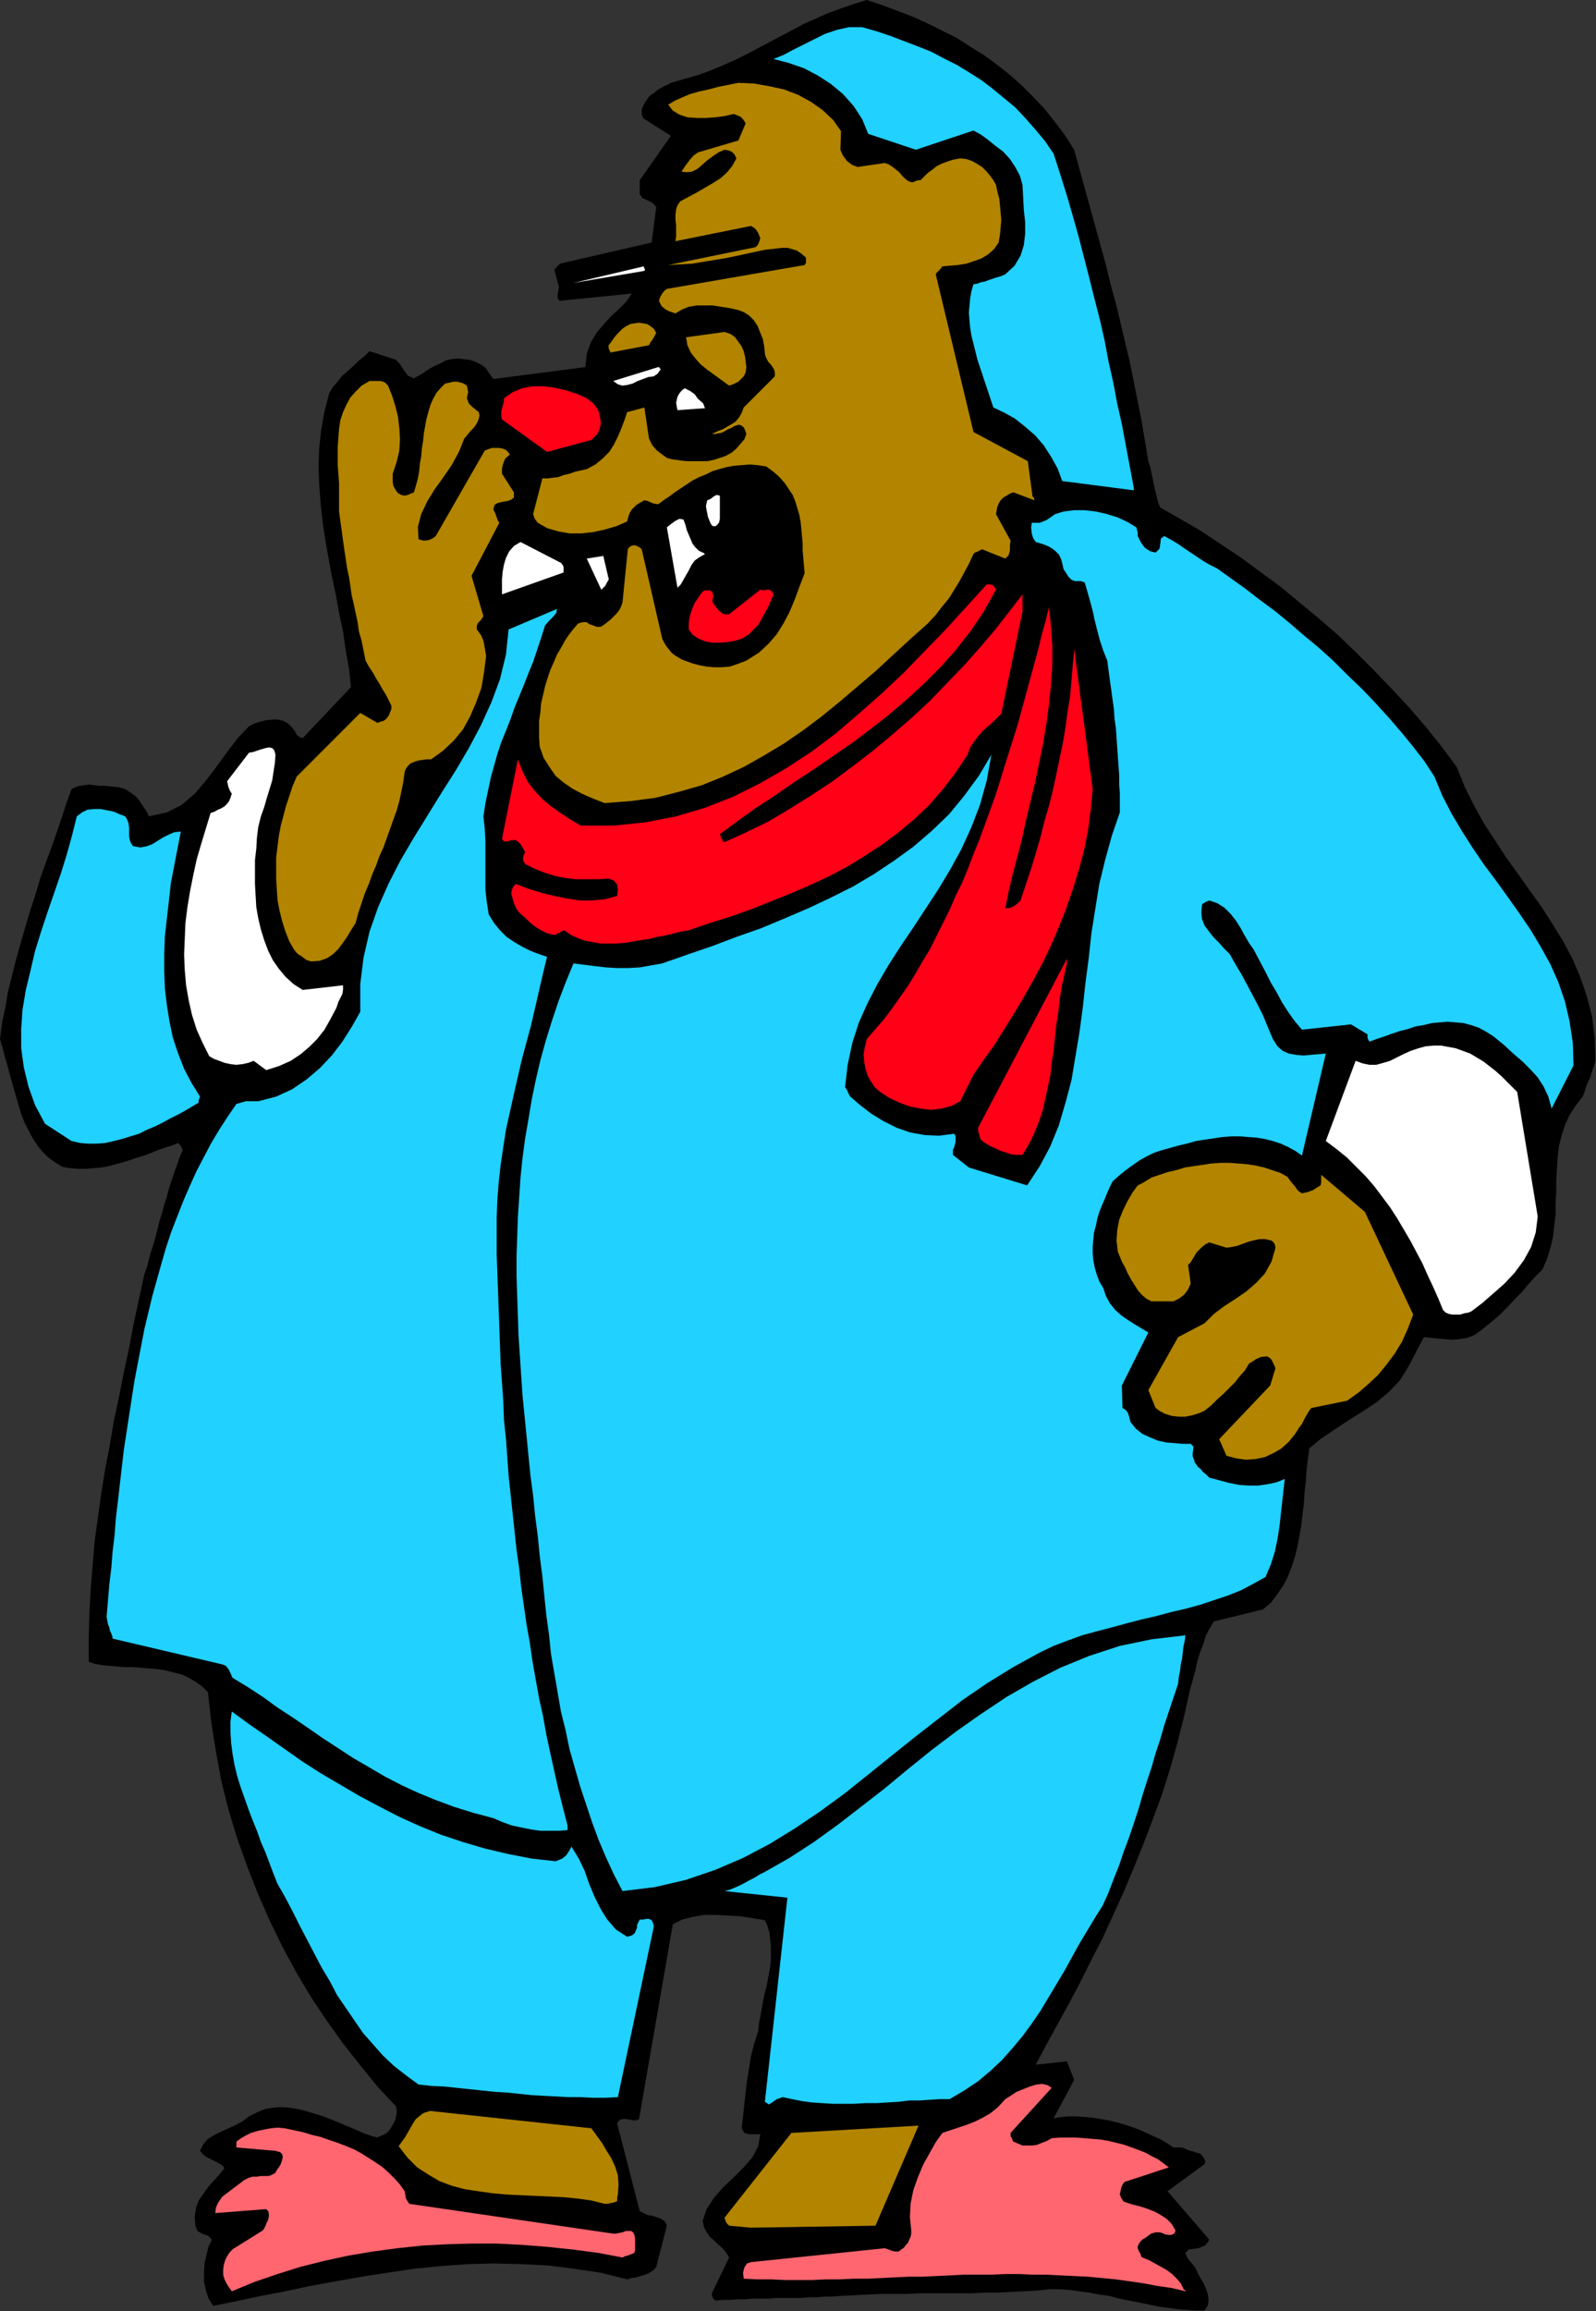 <?xml version="1.0" encoding="UTF-8" standalone="no"?>
<svg
   xmlns:dc="http://purl.org/dc/elements/1.1/"
   xmlns:cc="http://creativecommons.org/ns#"
   xmlns:rdf="http://www.w3.org/1999/02/22-rdf-syntax-ns#"
   xmlns:svg="http://www.w3.org/2000/svg"
   xmlns="http://www.w3.org/2000/svg"
   xmlns:sodipodi="http://sodipodi.sourceforge.net/DTD/sodipodi-0.dtd"
   xmlns:inkscape="http://www.inkscape.org/namespaces/inkscape"
   version="1.0"
   width="61.214mm"
   height="88.595mm"
   id="svg67"
   sodipodi:docname="AD003187.WMF">
  <rect width="100%" height="100%" fill="#333333" stroke="none"/>
  <sodipodi:namedview
     pagecolor="#ffffff"
     bordercolor="#666666"
     borderopacity="1"
     objecttolerance="10"
     gridtolerance="10"
     guidetolerance="10"
     inkscape:pageopacity="0"
     inkscape:pageshadow="2"
     inkscape:window-width="640"
     inkscape:window-height="480"
     id="namedview69" />
  <defs
     id="defs3">
    <pattern
       id="WMFhbasepattern"
       patternUnits="userSpaceOnUse"
       width="6"
       height="6"
       x="0"
       y="0" />
  </defs>
  <path
     style="fill:#000000;fill-rule:evenodd;fill-opacity:1;stroke:none;"
     d="  M 231.264,153.696   L 231.168,150.336   L 230.784,147.264   L 230.016,144.288   L 229.056,141.504   L 227.904,138.816   L 226.56,136.32   L 225.024,133.824   L 223.488,131.424   L 221.76,129.024   L 220.128,126.72   L 218.4,124.32   L 216.768,121.824   L 215.136,119.328   L 213.696,116.736   L 212.352,114.048   L 211.2,111.168   L 208.992,108.192   L 206.688,105.312   L 204.288,102.528   L 201.792,99.84   L 199.2,97.152   L 196.608,94.56   L 193.92,91.968   L 191.136,89.568   L 188.352,87.264   L 185.568,84.96   L 182.688,82.848   L 179.808,80.736   L 176.928,78.816   L 174.048,76.896   L 171.072,75.168   L 168.192,73.536   L 167.904,72.864   L 167.712,72.096   L 167.52,71.328   L 167.328,70.464   L 167.136,69.504   L 166.944,68.64   L 166.752,67.68   L 166.464,66.816   L 165.984,63.936   L 165.504,61.056   L 164.928,58.176   L 164.352,55.296   L 163.776,52.416   L 163.104,49.632   L 162.432,46.752   L 161.76,43.968   L 160.992,41.184   L 160.32,38.4   L 159.552,35.616   L 158.784,32.832   L 158.016,30.048   L 157.248,27.264   L 156.48,24.48   L 155.712,21.696   L 154.368,19.584   L 152.928,17.664   L 151.392,15.744   L 149.76,14.016   L 148.128,12.384   L 146.4,10.848   L 144.576,9.408   L 142.752,8.064   L 140.736,6.816   L 138.816,5.568   L 136.704,4.512   L 134.592,3.456   L 132.48,2.496   L 130.272,1.632   L 127.968,0.768   L 125.664,0   L 123.744,0.576   L 121.824,1.248   L 120,1.92   L 118.272,2.688   L 116.544,3.456   L 114.912,4.32   L 113.28,5.184   L 111.648,6.048   L 110.016,6.912   L 108.384,7.776   L 106.656,8.64   L 104.928,9.408   L 103.104,10.176   L 101.28,10.848   L 99.264,11.424   L 97.248,12   L 96.768,12.288   L 96.288,12.48   L 95.808,12.768   L 95.424,12.96   L 95.04,13.248   L 94.752,13.536   L 94.368,13.728   L 94.08,14.016   L 93.792,14.4   L 93.6,14.688   L 93.312,15.168   L 93.024,15.84   L 93.024,16.128   L 93.024,16.512   L 93.12,16.896   L 93.312,17.184   L 97.248,19.68   L 92.736,26.112   L 92.736,26.592   L 92.736,26.976   L 92.736,27.456   L 92.736,28.128   L 93.12,28.704   L 93.792,28.992   L 94.56,29.376   L 95.136,29.952   L 94.464,35.136   L 81.12,38.208   L 81.024,38.4   L 80.832,38.496   L 80.64,38.784   L 80.352,39.072   L 81.024,41.568   L 80.928,42.144   L 80.832,42.72   L 80.832,43.2   L 81.12,43.584   L 91.584,42.528   L 90.816,43.68   L 89.76,44.736   L 88.608,45.792   L 87.552,46.944   L 86.496,48.192   L 85.632,49.632   L 85.056,51.264   L 84.864,53.184   L 71.52,54.912   L 71.232,54.528   L 70.944,54.144   L 70.656,53.664   L 70.272,53.184   L 69.696,52.8   L 68.928,52.416   L 68.064,52.128   L 67.2,52.032   L 66.336,51.936   L 65.472,52.032   L 64.608,52.224   L 63.936,52.608   L 63.264,52.896   L 62.688,53.184   L 62.208,53.472   L 61.728,53.76   L 61.344,54.048   L 60.864,54.336   L 60.48,54.528   L 60,54.816   L 59.136,54.432   L 58.56,53.664   L 58.08,52.896   L 57.408,52.128   L 53.568,50.88   L 52.896,51.552   L 52.032,52.224   L 51.264,52.992   L 50.4,53.76   L 49.536,54.528   L 48.864,55.392   L 48.192,56.16   L 47.712,57.024   L 47.04,59.616   L 46.56,62.304   L 46.272,64.896   L 46.176,67.584   L 46.272,70.176   L 46.464,72.864   L 46.752,75.456   L 47.136,78.144   L 47.616,80.832   L 48.096,83.424   L 48.672,86.112   L 49.152,88.8   L 49.728,91.488   L 50.112,94.176   L 50.592,96.864   L 50.88,99.552   L 43.872,106.944   L 43.392,106.752   L 43.008,106.464   L 42.72,105.888   L 42.336,105.408   L 41.76,104.832   L 41.088,104.448   L 40.32,104.256   L 39.456,104.256   L 38.592,104.352   L 37.728,104.544   L 36.864,104.832   L 36.096,105.216   L 34.464,106.944   L 32.928,108.96   L 31.392,111.072   L 29.856,113.088   L 28.224,115.008   L 26.304,116.64   L 24.192,117.696   L 21.6,118.272   L 21.216,117.504   L 20.736,116.832   L 20.256,116.064   L 19.68,115.392   L 18.912,114.816   L 18.144,114.336   L 17.184,114.048   L 16.128,113.952   L 15.264,113.856   L 14.496,113.856   L 13.632,113.76   L 12.96,113.664   L 12.192,113.76   L 11.52,113.856   L 10.944,114.048   L 10.368,114.336   L 9.6,116.448   L 8.928,118.56   L 8.16,120.768   L 7.392,122.976   L 6.528,125.28   L 5.76,127.488   L 5.088,129.792   L 4.32,132.096   L 3.648,134.4   L 2.976,136.704   L 2.304,139.104   L 1.728,141.408   L 1.152,143.712   L 0.768,146.016   L 0.288,148.224   L 0,150.528   L 0.384,151.872   L 0.768,153.312   L 1.152,154.656   L 1.536,156.096   L 1.92,157.44   L 2.304,158.784   L 2.688,160.128   L 3.072,161.376   L 3.552,162.624   L 4.128,163.776   L 4.704,164.832   L 5.376,165.888   L 6.144,166.848   L 7.008,167.712   L 7.968,168.384   L 9.024,169.056   L 10.176,169.248   L 11.328,169.344   L 12.48,169.344   L 13.536,169.248   L 14.688,169.152   L 15.744,168.96   L 16.8,168.672   L 17.856,168.384   L 18.816,168.096   L 19.872,167.712   L 20.928,167.424   L 21.888,167.04   L 22.848,166.656   L 23.904,166.272   L 24.864,165.984   L 25.824,165.6   L 25.92,165.696   L 26.112,165.888   L 26.304,166.176   L 26.496,166.656   L 26.016,167.712   L 25.632,168.864   L 25.248,169.92   L 24.864,171.072   L 24.48,172.224   L 24.192,173.376   L 23.808,174.528   L 23.52,175.68   L 23.136,176.832   L 22.848,177.984   L 22.56,179.136   L 22.272,180.192   L 21.888,181.344   L 21.6,182.4   L 21.312,183.552   L 20.928,184.608   L 20.16,188.16   L 19.392,191.712   L 18.72,195.264   L 17.952,198.816   L 17.28,202.272   L 16.512,205.824   L 15.936,209.28   L 15.264,212.736   L 14.688,216.288   L 14.208,219.744   L 13.728,223.2   L 13.44,226.656   L 13.152,230.208   L 12.96,233.664   L 12.864,237.216   L 12.864,240.768   L 13.728,241.056   L 14.784,241.248   L 15.84,241.344   L 16.896,241.44   L 18.048,241.536   L 19.2,241.536   L 20.448,241.632   L 21.6,241.728   L 22.848,241.824   L 24,242.016   L 25.152,242.304   L 26.304,242.592   L 27.36,243.072   L 28.32,243.648   L 29.28,244.32   L 30.144,245.184   L 30.624,249.504   L 31.296,253.728   L 32.064,257.952   L 33.12,262.176   L 34.368,266.304   L 35.808,270.336   L 37.344,274.272   L 39.072,278.208   L 40.896,281.952   L 42.912,285.696   L 45.024,289.248   L 47.328,292.704   L 49.728,296.064   L 52.224,299.232   L 54.72,302.304   L 57.408,305.184   L 57.504,305.664   L 57.504,306.144   L 57.408,306.624   L 57.312,307.104   L 57.024,307.68   L 56.736,308.16   L 56.448,308.64   L 56.064,309.024   L 55.584,309.312   L 55.104,309.504   L 54.816,309.6   L 54.72,309.696   L 53.664,309.408   L 52.608,309.024   L 51.552,308.544   L 50.4,308.064   L 49.248,307.584   L 48.096,307.104   L 46.848,306.624   L 45.6,306.24   L 44.352,305.856   L 43.2,305.568   L 41.952,305.376   L 40.704,305.28   L 39.552,305.376   L 38.4,305.568   L 37.248,306.048   L 36.096,306.624   L 35.232,307.296   L 34.176,307.872   L 33.12,308.352   L 32.064,308.832   L 31.104,309.312   L 30.144,309.888   L 29.472,310.656   L 28.992,311.616   L 29.472,312.192   L 30.048,312.576   L 30.816,312.96   L 31.584,313.344   L 32.064,313.632   L 32.352,313.824   L 32.448,314.016   L 32.544,314.112   L 31.776,315.072   L 30.912,316.032   L 30.144,316.896   L 29.472,317.856   L 28.8,318.816   L 28.416,319.872   L 28.224,321.12   L 28.32,322.464   L 28.608,323.232   L 29.28,323.616   L 30.144,323.904   L 30.72,324.48   L 30.24,325.44   L 29.952,326.592   L 29.664,327.84   L 29.568,329.184   L 29.568,330.528   L 29.856,331.872   L 30.24,333.024   L 30.912,334.08   L 34.272,333.408   L 37.824,332.64   L 41.376,331.968   L 44.928,331.2   L 48.672,330.528   L 52.416,329.856   L 56.16,329.28   L 60,328.704   L 63.84,328.32   L 67.776,328.032   L 71.616,327.936   L 75.456,328.032   L 79.392,328.224   L 83.232,328.704   L 87.072,329.28   L 90.912,330.24   L 91.584,330.048   L 92.256,329.952   L 92.832,329.76   L 93.504,329.568   L 93.984,329.376   L 94.464,329.088   L 94.848,328.8   L 95.136,328.416   L 96.672,322.464   L 96.48,321.984   L 96.192,321.696   L 95.712,321.408   L 95.136,321.216   L 94.56,321.024   L 93.888,320.928   L 93.312,320.64   L 92.736,320.352   L 89.472,307.68   L 89.664,307.296   L 89.952,307.104   L 90.336,307.008   L 90.816,307.008   L 91.296,307.104   L 91.776,307.2   L 92.256,307.2   L 92.64,307.008   L 97.536,278.784   L 98.88,278.112   L 100.416,277.728   L 102.048,277.44   L 103.776,277.44   L 105.6,277.536   L 107.328,277.632   L 109.152,277.92   L 110.88,278.208   L 111.264,279.072   L 111.552,280.032   L 111.648,280.992   L 111.744,281.952   L 111.744,282.912   L 111.744,283.968   L 111.648,284.928   L 111.456,285.984   L 111.264,287.04   L 111.072,288   L 110.784,289.056   L 110.592,290.112   L 110.4,291.168   L 110.208,292.224   L 110.016,293.184   L 109.92,294.24   L 109.344,296.064   L 108.864,297.888   L 108.576,299.712   L 108.288,301.44   L 108.096,303.072   L 107.904,304.8   L 107.712,306.624   L 107.52,308.352   L 107.904,309.024   L 108.576,309.216   L 109.344,309.216   L 110.208,309.216   L 109.92,310.944   L 109.056,312.576   L 107.808,314.016   L 106.368,315.456   L 104.832,316.896   L 103.488,318.432   L 102.432,320.064   L 101.856,321.792   L 102.048,322.656   L 102.432,323.424   L 102.912,324.096   L 103.488,324.576   L 104.064,325.152   L 104.736,325.728   L 105.216,326.304   L 105.696,327.072   L 103.2,332.256   L 103.2,332.544   L 103.296,332.832   L 103.488,333.12   L 103.68,333.312   L 104.736,333.216   L 105.888,333.216   L 107.04,333.12   L 108.192,333.12   L 109.248,333.024   L 110.4,333.024   L 111.552,333.024   L 112.704,332.928   L 113.856,332.928   L 115.008,332.928   L 116.16,332.928   L 117.312,332.832   L 118.464,332.832   L 119.616,332.736   L 120.672,332.736   L 121.824,332.64   L 123.744,332.544   L 125.664,332.448   L 127.584,332.352   L 129.504,332.352   L 131.424,332.352   L 133.344,332.256   L 135.264,332.256   L 137.088,332.256   L 139.008,332.256   L 140.928,332.256   L 142.752,332.16   L 144.672,332.16   L 146.496,332.064   L 148.416,331.968   L 150.24,331.872   L 152.064,331.68   L 153.504,331.68   L 155.04,331.776   L 156.48,331.968   L 157.92,332.16   L 159.36,332.448   L 160.8,332.64   L 162.24,333.024   L 163.68,333.312   L 165.12,333.6   L 166.56,333.888   L 167.904,334.176   L 169.248,334.368   L 170.688,334.56   L 172.032,334.656   L 173.28,334.752   L 174.624,334.752   L 175.104,333.984   L 175.2,333.216   L 175.104,332.448   L 174.816,331.584   L 174.432,330.72   L 173.952,329.952   L 173.568,329.184   L 173.184,328.416   L 172.608,327.744   L 172.224,327.264   L 172.032,326.88   L 171.84,326.4   L 172.32,325.92   L 172.992,325.824   L 173.76,325.728   L 174.624,325.344   L 174.72,325.344   L 174.816,325.152   L 175.104,324.864   L 175.296,324.48   L 169.248,317.472   L 174.624,313.536   L 174.72,313.152   L 174.528,312.672   L 174.24,312.288   L 173.952,312   L 173.472,311.904   L 172.992,311.712   L 172.512,311.616   L 172.032,311.424   L 171.648,311.232   L 171.168,311.136   L 170.592,311.136   L 170.112,311.136   L 169.248,310.56   L 168.288,309.984   L 167.232,309.504   L 166.176,309.024   L 165.12,308.544   L 164.064,308.16   L 162.912,307.776   L 161.856,307.488   L 160.704,307.2   L 159.552,307.008   L 158.4,306.816   L 157.248,306.72   L 156.096,306.624   L 154.944,306.624   L 153.792,306.72   L 152.736,306.912   L 155.712,301.344   L 154.656,298.656   L 150.144,299.136   L 151.68,296.256   L 153.312,293.28   L 154.944,290.304   L 156.576,287.232   L 158.208,283.968   L 159.84,280.8   L 161.376,277.44   L 162.912,274.08   L 164.352,270.624   L 165.792,267.072   L 167.136,263.52   L 168.48,259.872   L 169.632,256.224   L 170.688,252.48   L 171.648,248.64   L 172.512,244.8   L 172.896,243.456   L 173.28,242.016   L 173.568,240.672   L 173.952,239.424   L 174.432,238.176   L 174.816,236.928   L 175.392,235.872   L 175.968,234.912   L 183.072,233.184   L 184.224,232.224   L 185.088,231.072   L 185.952,229.824   L 186.624,228.576   L 187.2,227.136   L 187.68,225.696   L 188.064,224.16   L 188.352,222.624   L 188.64,220.992   L 188.832,219.36   L 189.024,217.728   L 189.12,216.096   L 189.312,214.464   L 189.408,212.928   L 189.6,211.392   L 189.792,209.856   L 191.52,208.416   L 193.536,207.072   L 195.552,205.728   L 197.568,204.48   L 199.584,203.136   L 201.408,201.6   L 202.944,199.968   L 204.192,197.952   L 206.4,193.728   L 207.36,193.824   L 208.32,193.92   L 209.472,194.016   L 210.528,194.112   L 211.584,194.016   L 212.736,193.824   L 213.696,193.44   L 214.656,192.768   L 216.096,191.616   L 217.44,190.464   L 218.592,189.312   L 219.552,188.256   L 220.608,187.2   L 221.568,186.048   L 222.528,184.992   L 223.584,183.936   L 224.256,182.4   L 224.736,180.864   L 225.12,179.232   L 225.312,177.6   L 225.504,175.968   L 225.504,174.336   L 225.6,172.608   L 225.6,170.976   L 225.696,169.344   L 225.792,167.712   L 225.984,166.08   L 226.368,164.544   L 226.848,163.008   L 227.52,161.568   L 228.384,160.224   L 229.44,158.88   L 229.728,158.112   L 229.92,157.44   L 230.208,156.768   L 230.496,156.192   L 230.688,155.52   L 230.88,154.944   L 231.072,154.368   L 231.264,153.696  z "
     id="path5" />
  <path
     style="fill:#21d1ff;fill-rule:evenodd;fill-opacity:1;stroke:none;"
     d="  M 228.096,154.368   L 228,151.104   L 227.52,147.936   L 226.848,145.056   L 225.888,142.272   L 224.736,139.68   L 223.296,137.088   L 221.856,134.688   L 220.224,132.288   L 218.592,129.984   L 216.864,127.584   L 215.136,125.28   L 213.504,122.88   L 211.968,120.48   L 210.432,117.888   L 209.088,115.296   L 207.936,112.512   L 206.496,110.304   L 204.864,108.192   L 203.136,106.08   L 201.312,103.968   L 199.392,101.856   L 197.472,99.84   L 195.36,97.824   L 193.344,95.808   L 191.232,93.888   L 189.024,92.064   L 186.912,90.24   L 184.8,88.512   L 182.592,86.88   L 180.48,85.248   L 178.464,83.808   L 176.448,82.368   L 175.296,81.792   L 174.336,81.216   L 173.472,80.64   L 172.608,80.064   L 171.744,79.488   L 170.784,78.816   L 169.824,78.24   L 168.768,77.664   L 168.288,78.048   L 168.192,78.816   L 168.096,79.488   L 167.52,80.064   L 166.752,79.872   L 165.984,79.392   L 165.408,78.624   L 164.928,77.664   L 164.928,77.472   L 164.928,77.184   L 164.832,76.8   L 164.736,76.416   L 163.488,75.648   L 162.048,74.976   L 160.512,74.496   L 158.88,74.112   L 157.248,73.92   L 155.712,73.92   L 154.176,74.112   L 152.928,74.496   L 152.256,74.976   L 151.68,75.36   L 151.2,75.552   L 150.72,75.744   L 150.528,75.744   L 150.24,75.744   L 149.856,75.744   L 149.568,75.744   L 149.472,76.416   L 149.568,77.28   L 149.76,77.952   L 150.144,78.528   L 150.816,78.72   L 151.392,78.912   L 152.064,79.2   L 152.544,79.488   L 153.024,79.872   L 153.504,80.352   L 153.792,80.928   L 153.984,81.6   L 154.176,82.464   L 154.56,83.04   L 154.848,83.52   L 155.328,84   L 155.808,84.192   L 156.192,84.192   L 156.672,84.192   L 157.248,84.384   L 157.632,85.728   L 158.016,87.072   L 158.4,88.512   L 158.688,89.856   L 159.072,91.392   L 159.456,92.832   L 159.936,94.272   L 160.512,95.712   L 160.704,97.152   L 160.896,98.592   L 161.088,99.936   L 161.28,101.376   L 161.472,102.72   L 161.568,104.16   L 161.76,105.504   L 161.856,106.848   L 161.952,108.288   L 162.048,109.632   L 162.144,110.976   L 162.24,112.32   L 162.24,113.664   L 162.336,115.008   L 162.336,116.352   L 162.336,117.696   L 161.184,121.056   L 160.224,124.512   L 159.36,128.064   L 158.784,131.616   L 158.208,135.264   L 157.824,138.816   L 157.344,142.464   L 156.96,146.016   L 156.48,149.568   L 155.904,153.024   L 155.328,156.48   L 154.464,159.744   L 153.504,163.008   L 152.256,166.08   L 150.72,168.96   L 148.896,171.744   L 140.448,169.152   L 138.144,167.328   L 138.144,166.944   L 138.144,166.56   L 138.336,166.176   L 138.432,165.792   L 138.528,165.408   L 138.528,165.024   L 138.528,164.64   L 138.336,164.256   L 136.128,164.544   L 134.016,164.448   L 131.904,164.064   L 129.984,163.392   L 128.064,162.432   L 126.336,161.376   L 124.704,160.128   L 123.264,158.88   L 122.976,158.4   L 122.784,157.92   L 122.592,157.632   L 122.496,157.536   L 122.88,154.272   L 123.552,151.104   L 124.512,148.128   L 125.76,145.344   L 127.2,142.56   L 128.832,139.776   L 130.56,137.088   L 132.384,134.4   L 134.208,131.616   L 136.032,128.832   L 137.76,125.952   L 139.392,122.976   L 140.832,119.808   L 142.08,116.544   L 143.04,113.088   L 143.712,109.344   L 141.888,112.416   L 139.776,115.296   L 137.568,117.984   L 135.072,120.384   L 132.384,122.688   L 129.6,124.704   L 126.72,126.624   L 123.648,128.448   L 120.384,130.08   L 117.12,131.616   L 113.76,133.056   L 110.304,134.496   L 106.752,135.744   L 103.2,137.088   L 99.552,138.336   L 96,139.584   L 94.368,139.872   L 92.736,140.16   L 91.008,140.256   L 89.472,140.256   L 87.84,140.16   L 86.208,139.968   L 84.672,139.776   L 83.136,139.584   L 81.984,142.368   L 80.928,145.152   L 79.968,148.032   L 79.104,150.816   L 78.336,153.6   L 77.664,156.48   L 77.088,159.264   L 76.608,162.144   L 76.128,164.928   L 75.744,167.808   L 75.456,170.592   L 75.264,173.472   L 75.072,176.352   L 74.976,179.232   L 74.88,182.016   L 74.88,184.896   L 74.976,187.776   L 75.072,190.656   L 75.168,193.536   L 75.36,196.416   L 75.552,199.296   L 75.744,202.176   L 76.032,205.056   L 76.32,207.936   L 76.608,210.912   L 76.896,213.792   L 77.28,216.672   L 77.568,219.552   L 77.952,222.528   L 78.24,225.408   L 78.624,228.384   L 78.912,231.264   L 79.2,234.048   L 79.584,236.832   L 79.872,239.616   L 80.352,242.4   L 80.832,245.184   L 81.312,247.968   L 81.984,250.656   L 82.56,253.44   L 83.328,256.128   L 84.096,258.816   L 84.96,261.408   L 85.824,264   L 86.784,266.592   L 87.84,269.088   L 88.992,271.584   L 90.24,273.984   L 94.944,273.408   L 99.456,272.352   L 103.68,270.912   L 107.712,269.184   L 111.552,267.168   L 115.296,264.864   L 118.848,262.464   L 122.4,259.872   L 125.76,257.184   L 129.216,254.4   L 132.576,251.712   L 136.032,249.024   L 139.488,246.336   L 143.136,243.84   L 146.88,241.536   L 150.72,239.424   L 152.736,238.464   L 154.752,237.696   L 156.864,236.928   L 158.976,236.352   L 161.184,235.776   L 163.296,235.2   L 165.504,234.624   L 167.616,234.144   L 169.728,233.568   L 171.84,233.088   L 173.952,232.512   L 175.968,231.84   L 177.984,231.168   L 179.904,230.4   L 181.728,229.44   L 183.456,228.48   L 184.224,226.656   L 184.8,224.832   L 185.184,223.008   L 185.472,221.184   L 185.664,219.456   L 185.856,217.728   L 186.048,216   L 186.24,214.272   L 185.088,214.752   L 183.744,215.04   L 182.4,215.232   L 181.056,215.232   L 179.616,215.136   L 178.176,214.848   L 176.736,214.464   L 175.296,214.08   L 174.816,213.6   L 174.336,213.216   L 174.048,212.832   L 173.664,212.544   L 173.472,212.256   L 173.184,211.872   L 173.088,211.488   L 172.896,211.008   L 172.896,210.528   L 172.992,209.952   L 172.992,209.568   L 172.608,209.184   L 171.456,209.184   L 170.304,209.088   L 169.056,208.992   L 167.808,208.704   L 166.656,208.224   L 165.6,207.744   L 164.64,206.976   L 163.872,206.016   L 163.68,205.248   L 163.488,204.672   L 163.2,204.288   L 162.72,204   L 162.624,200.736   L 166.464,193.056   L 165.504,192.48   L 164.544,191.904   L 163.488,191.232   L 162.528,190.56   L 161.664,189.792   L 160.896,188.832   L 160.32,187.776   L 159.936,186.624   L 159.36,185.664   L 158.976,184.608   L 158.688,183.648   L 158.496,182.592   L 158.4,181.632   L 158.4,180.576   L 158.496,179.52   L 158.592,178.56   L 158.88,177.504   L 159.072,176.544   L 159.36,175.584   L 159.744,174.624   L 160.128,173.76   L 160.512,172.8   L 160.896,171.936   L 161.28,171.168   L 162.24,170.304   L 163.2,169.536   L 164.256,168.768   L 165.216,168.096   L 166.272,167.52   L 167.232,167.04   L 168.384,166.656   L 169.44,166.368   L 170.784,165.984   L 172.032,165.696   L 173.376,165.312   L 174.624,165.12   L 175.968,164.928   L 177.216,164.736   L 178.56,164.64   L 179.808,164.64   L 180.96,164.736   L 182.208,164.832   L 183.36,165.024   L 184.512,165.312   L 185.664,165.696   L 186.72,166.176   L 187.776,166.752   L 188.736,167.424   L 192.192,152.64   L 191.136,152.736   L 189.984,152.832   L 188.928,152.928   L 187.872,152.832   L 186.816,152.64   L 185.952,152.256   L 185.184,151.584   L 184.512,150.528   L 183.744,148.704   L 183.072,147.072   L 182.304,145.536   L 181.536,144.096   L 180.768,142.656   L 180,141.216   L 179.136,139.776   L 178.272,138.24   L 177.408,137.376   L 176.64,136.512   L 175.872,135.744   L 175.2,134.88   L 174.624,134.112   L 174.24,133.152   L 174.144,132.192   L 174.24,131.136   L 174.336,130.944   L 174.528,130.848   L 174.816,130.656   L 175.296,130.464   L 176.448,130.848   L 177.504,131.52   L 178.368,132.384   L 179.136,133.344   L 179.808,134.4   L 180.384,135.456   L 181.056,136.608   L 181.728,137.568   L 182.592,139.2   L 183.456,140.832   L 184.224,142.368   L 185.088,143.808   L 185.856,145.248   L 186.72,146.592   L 187.68,147.936   L 188.736,149.184   L 195.84,148.416   L 198.24,149.856   L 198.24,150.048   L 198.24,150.336   L 198.336,150.624   L 198.528,150.912   L 199.584,150.528   L 200.736,150.144   L 201.792,149.76   L 202.944,149.376   L 204.096,149.088   L 205.248,148.704   L 206.4,148.512   L 207.552,148.224   L 208.704,148.128   L 209.856,148.032   L 211.008,148.128   L 212.16,148.224   L 213.216,148.512   L 214.368,148.896   L 215.424,149.472   L 216.48,150.144   L 218.016,151.392   L 219.36,152.64   L 220.704,153.792   L 221.856,154.944   L 222.912,156.096   L 223.776,157.44   L 224.448,158.88   L 224.928,160.608   L 228.096,154.368  z "
     id="path7" />
  <path
     style="fill:#ffffff;fill-rule:evenodd;fill-opacity:1;stroke:none;"
     d="  M 222.912,176.256   L 219.936,158.208   L 219.168,157.44   L 218.4,156.672   L 217.632,155.904   L 216.768,155.136   L 215.904,154.464   L 215.04,153.792   L 214.08,153.216   L 213.12,152.64   L 212.064,152.256   L 211.008,151.872   L 209.952,151.68   L 208.896,151.488   L 207.84,151.488   L 206.688,151.584   L 205.632,151.872   L 204.48,152.256   L 203.424,152.736   L 202.464,153.216   L 201.504,153.696   L 200.544,153.984   L 199.488,154.272   L 198.528,154.272   L 197.568,154.08   L 196.512,153.696   L 192.192,165.312   L 193.728,166.464   L 195.264,167.712   L 196.608,169.056   L 197.952,170.4   L 199.2,171.84   L 200.352,173.376   L 201.504,174.912   L 202.56,176.544   L 203.52,178.176   L 204.48,179.808   L 205.344,181.44   L 206.208,183.072   L 206.976,184.8   L 207.744,186.432   L 208.512,188.16   L 209.184,189.792   L 209.568,190.176   L 210.048,190.368   L 210.528,190.464   L 211.104,190.464   L 211.68,190.464   L 212.256,190.272   L 212.832,190.176   L 213.312,189.984   L 214.944,188.736   L 216.48,187.392   L 218.112,185.952   L 219.552,184.416   L 220.896,182.592   L 221.952,180.672   L 222.624,178.56   L 222.912,176.256  z "
     id="path9" />
  <path
     style="fill:#b28400;fill-rule:evenodd;fill-opacity:1;stroke:none;"
     d="  M 204.864,190.464   L 197.856,175.584   L 191.52,170.208   L 191.52,170.496   L 191.52,170.88   L 191.52,171.36   L 191.424,171.744   L 190.944,172.032   L 190.368,172.416   L 189.6,172.704   L 188.736,172.896   L 188.16,172.512   L 187.68,171.84   L 187.104,171.168   L 186.624,170.496   L 185.568,169.92   L 184.416,169.536   L 183.264,169.152   L 182.016,168.864   L 180.768,168.672   L 179.52,168.576   L 178.272,168.48   L 176.928,168.48   L 175.584,168.576   L 174.336,168.768   L 172.992,168.96   L 171.744,169.152   L 170.496,169.536   L 169.248,169.824   L 168.096,170.208   L 166.944,170.592   L 166.176,171.072   L 165.696,171.36   L 165.312,171.552   L 164.928,171.744   L 164.16,172.8   L 163.488,173.952   L 162.816,175.296   L 162.24,176.736   L 161.952,178.272   L 161.856,179.808   L 162.048,181.344   L 162.624,182.784   L 163.104,183.648   L 163.488,184.512   L 163.968,185.376   L 164.448,186.144   L 164.928,186.912   L 165.504,187.584   L 166.176,188.16   L 166.944,188.544   L 170.112,188.544   L 170.88,188.16   L 171.648,187.584   L 172.224,186.816   L 172.608,185.952   L 172.224,183.264   L 172.608,182.88   L 172.896,182.4   L 173.184,181.92   L 173.472,181.44   L 173.856,181.056   L 174.24,180.672   L 174.72,180.288   L 175.296,180   L 177.792,180.768   L 178.56,180.672   L 179.424,180.48   L 180.192,180.192   L 180.96,179.904   L 181.728,179.712   L 182.592,179.52   L 183.36,179.52   L 184.224,179.712   L 184.416,179.808   L 184.608,180   L 184.8,180.288   L 184.896,180.768   L 184.32,182.784   L 183.36,184.512   L 182.112,185.856   L 180.672,187.104   L 179.136,188.16   L 177.504,189.216   L 175.968,190.368   L 174.624,191.712   L 170.784,193.728   L 166.464,201.408   L 167.52,204   L 168.192,204.48   L 168.96,204.864   L 169.92,205.152   L 170.88,205.248   L 171.84,205.248   L 172.8,205.056   L 173.76,204.768   L 174.624,204.384   L 175.584,203.616   L 176.448,202.752   L 177.312,201.984   L 178.176,201.12   L 179.04,200.256   L 179.712,199.392   L 180.48,198.528   L 181.056,197.568   L 181.536,197.28   L 182.112,196.896   L 182.784,196.608   L 183.648,196.512   L 184.032,196.704   L 184.32,196.992   L 184.608,197.568   L 184.896,198.24   L 184.128,200.736   L 176.736,208.512   L 177.792,210.912   L 179.232,211.296   L 180.576,211.488   L 182.016,211.392   L 183.36,211.104   L 184.608,210.528   L 185.76,209.856   L 186.816,208.896   L 187.68,207.84   L 188.064,207.264   L 188.352,206.784   L 188.736,206.304   L 189.024,205.728   L 189.216,205.344   L 189.504,204.864   L 189.792,204.384   L 190.08,204   L 195.264,202.944   L 196.896,201.792   L 198.336,200.544   L 199.776,199.2   L 201.024,197.664   L 202.176,196.128   L 203.232,194.4   L 204.096,192.48   L 204.864,190.464  z "
     id="path11" />
  <path
     style="fill:#ff6670;fill-rule:evenodd;fill-opacity:1;stroke:none;"
     d="  M 171.552,331.584   L 171.168,330.816   L 170.592,330.144   L 169.92,329.472   L 169.152,328.896   L 168.288,328.416   L 167.424,327.936   L 166.56,327.456   L 165.6,327.072   L 165.408,326.88   L 165.312,326.496   L 165.12,326.208   L 164.928,325.728   L 164.928,325.44   L 165.12,325.056   L 165.312,324.768   L 165.6,324.48   L 166.08,324.192   L 166.464,323.904   L 166.848,323.616   L 167.52,323.424   L 168,323.424   L 168.48,323.52   L 168.864,323.712   L 169.44,323.808   L 169.728,323.808   L 170.016,323.712   L 170.304,323.52   L 170.4,323.136   L 169.824,322.176   L 169.152,321.504   L 168.288,320.928   L 167.424,320.448   L 166.464,320.064   L 165.312,319.68   L 164.16,319.392   L 163.008,319.008   L 162.816,318.912   L 162.72,318.72   L 162.528,318.432   L 162.336,317.952   L 162.432,317.472   L 162.528,316.992   L 162.72,316.512   L 163.008,316.128   L 169.44,314.016   L 168.672,313.44   L 167.904,312.864   L 166.944,312.384   L 166.08,311.904   L 165.12,311.52   L 164.064,311.136   L 163.008,310.752   L 161.856,310.464   L 160.704,310.176   L 159.552,309.984   L 158.4,309.888   L 157.248,309.792   L 156,309.696   L 154.848,309.696   L 153.6,309.696   L 152.448,309.792   L 151.776,310.176   L 151.008,310.464   L 150.336,310.752   L 149.664,310.848   L 148.896,310.848   L 148.224,310.848   L 147.552,310.56   L 146.88,310.272   L 146.784,310.08   L 146.688,309.792   L 146.496,309.504   L 146.496,309.024   L 152.448,302.496   L 151.872,302.112   L 151.104,301.92   L 150.24,302.016   L 149.28,302.304   L 148.32,302.688   L 147.36,303.072   L 146.496,303.648   L 145.728,304.128   L 144.672,305.28   L 143.616,306.144   L 142.464,306.816   L 141.312,307.392   L 140.064,307.872   L 138.912,308.256   L 137.76,308.64   L 136.608,309.024   L 135.648,310.368   L 134.784,311.904   L 133.824,313.632   L 133.056,315.456   L 132.384,317.376   L 132,319.296   L 131.904,321.216   L 132.096,323.136   L 132.096,323.616   L 132,324.096   L 131.808,324.48   L 131.616,324.96   L 131.328,325.248   L 131.04,325.632   L 130.656,325.92   L 130.272,326.208   L 129.792,326.208   L 129.312,326.112   L 128.832,325.92   L 128.256,325.728   L 108.864,327.744   L 108.288,327.936   L 107.904,328.512   L 107.712,329.28   L 107.808,330.144   L 109.824,330.24   L 111.744,330.24   L 113.76,330.336   L 115.776,330.336   L 117.792,330.336   L 119.712,330.24   L 121.728,330.24   L 123.744,330.144   L 125.76,330.144   L 127.776,330.048   L 129.696,329.952   L 131.712,329.856   L 133.728,329.856   L 135.744,329.76   L 137.76,329.664   L 139.68,329.568   L 141.696,329.568   L 143.712,329.568   L 145.728,329.472   L 147.744,329.472   L 149.76,329.568   L 151.776,329.568   L 153.696,329.664   L 155.712,329.76   L 157.728,329.856   L 159.744,330.048   L 161.76,330.24   L 163.776,330.528   L 165.792,330.816   L 167.808,331.2   L 169.824,331.488   L 171.84,331.968   L 171.84,331.872   L 171.744,331.776   L 171.552,331.68   L 171.552,331.584  z "
     id="path13" />
  <path
     style="fill:#21d1ff;fill-rule:evenodd;fill-opacity:1;stroke:none;"
     d="  M 171.84,236.928   L 166.944,237.504   L 162.336,238.464   L 157.92,239.904   L 153.696,241.632   L 149.76,243.648   L 145.92,245.856   L 142.176,248.352   L 138.624,250.848   L 135.072,253.536   L 131.616,256.32   L 128.256,259.104   L 124.8,261.792   L 121.44,264.384   L 117.984,266.88   L 114.432,269.184   L 110.88,271.2   L 110.112,271.584   L 109.344,272.064   L 108.576,272.448   L 107.904,272.832   L 107.136,273.216   L 106.464,273.504   L 105.792,273.792   L 105.024,273.984   L 114.144,274.944   L 110.88,304.512   L 111.456,304.896   L 111.936,304.608   L 112.608,304.128   L 113.472,303.84   L 114.816,304.128   L 116.256,304.416   L 117.696,304.608   L 119.136,304.704   L 120.672,304.8   L 122.304,304.8   L 123.84,304.8   L 125.472,304.704   L 127.104,304.704   L 128.64,304.608   L 130.272,304.512   L 131.808,304.32   L 133.344,304.32   L 134.784,304.224   L 136.224,304.128   L 137.664,304.128   L 139.776,302.88   L 141.792,301.536   L 143.616,300   L 145.248,298.464   L 146.784,296.736   L 148.224,295.008   L 149.568,293.184   L 150.816,291.36   L 151.968,289.44   L 153.12,287.52   L 154.272,285.6   L 155.328,283.68   L 156.384,281.76   L 157.536,279.84   L 158.688,277.92   L 159.84,276.096   L 160.704,274.176   L 161.472,272.16   L 162.24,270.24   L 162.912,268.224   L 163.68,266.208   L 164.352,264.192   L 165.024,262.176   L 165.6,260.16   L 166.272,258.048   L 166.944,256.032   L 167.52,254.016   L 168.192,252   L 168.768,249.984   L 169.44,247.968   L 170.112,245.952   L 170.784,243.936   L 170.88,242.976   L 171.072,242.016   L 171.168,241.152   L 171.36,240.288   L 171.456,239.424   L 171.552,238.56   L 171.744,237.696   L 171.84,236.928  z "
     id="path15" />
  <path
     style="fill:#21d1ff;fill-rule:evenodd;fill-opacity:1;stroke:none;"
     d="  M 164.352,70.656   L 163.776,67.584   L 163.2,64.512   L 162.624,61.44   L 161.952,58.464   L 161.376,55.392   L 160.704,52.416   L 160.128,49.344   L 159.456,46.368   L 158.688,43.392   L 157.92,40.32   L 157.152,37.344   L 156.384,34.368   L 155.52,31.296   L 154.656,28.32   L 153.696,25.248   L 152.736,22.272   L 151.488,20.448   L 150.048,18.72   L 148.608,17.088   L 147.168,15.552   L 145.536,14.208   L 143.904,12.864   L 142.272,11.616   L 140.448,10.464   L 138.72,9.408   L 136.8,8.448   L 134.976,7.488   L 133.056,6.72   L 131.04,5.952   L 129.024,5.184   L 127.008,4.512   L 124.992,3.936   L 123.072,3.936   L 121.344,4.32   L 119.616,4.896   L 118.08,5.664   L 116.544,6.432   L 115.008,7.2   L 113.568,7.968   L 112.128,8.544   L 114.336,9.12   L 116.544,9.888   L 118.56,10.944   L 120.48,12.192   L 122.208,13.632   L 123.744,15.36   L 124.992,17.28   L 125.856,19.392   L 132.768,21.696   L 141.12,18.912   L 142.176,19.488   L 143.232,20.256   L 144.288,21.12   L 145.44,21.984   L 146.4,23.04   L 147.168,24.192   L 147.84,25.44   L 148.224,26.784   L 148.32,28.608   L 148.416,30.432   L 148.608,32.16   L 148.608,33.888   L 148.416,35.52   L 147.936,37.056   L 147.072,38.496   L 145.728,39.744   L 145.056,40.032   L 144.384,40.224   L 143.808,40.416   L 143.232,40.608   L 142.752,40.8   L 142.176,40.896   L 141.696,41.088   L 141.12,41.184   L 140.832,42.144   L 140.64,43.2   L 140.544,44.256   L 140.448,45.312   L 140.544,46.464   L 140.64,47.52   L 140.832,48.672   L 141.12,49.824   L 141.408,50.976   L 141.696,52.128   L 142.08,53.28   L 142.464,54.432   L 142.848,55.584   L 143.232,56.736   L 143.616,57.888   L 144,59.04   L 145.632,59.808   L 147.168,60.672   L 148.608,61.824   L 150.048,63.072   L 151.296,64.512   L 152.352,66.144   L 153.312,67.872   L 153.984,69.696   L 164.352,71.04   L 164.352,70.944   L 164.352,70.848   L 164.352,70.752   L 164.352,70.656  z "
     id="path17" />
  <path
     style="fill:#ff0017;fill-rule:evenodd;fill-opacity:1;stroke:none;"
     d="  M 158.4,114.336   L 155.712,93.984   L 155.52,96.288   L 155.328,98.496   L 155.136,100.8   L 154.752,103.104   L 154.464,105.312   L 154.08,107.616   L 153.6,109.92   L 153.12,112.224   L 152.64,114.432   L 152.064,116.736   L 151.392,119.04   L 150.816,121.344   L 150.144,123.648   L 149.472,125.856   L 148.704,128.16   L 147.936,130.464   L 147.552,130.848   L 147.072,131.232   L 146.496,131.52   L 145.728,131.616   L 146.208,129.216   L 146.784,126.72   L 147.456,124.224   L 148.128,121.632   L 148.704,118.944   L 149.376,116.16   L 150.048,113.376   L 150.624,110.592   L 151.2,107.808   L 151.68,104.928   L 152.064,102.048   L 152.352,99.168   L 152.544,96.384   L 152.544,93.504   L 152.352,90.72   L 152.064,87.936   L 151.584,89.952   L 151.008,91.968   L 150.528,93.984   L 149.952,96.096   L 149.376,98.208   L 148.8,100.32   L 148.224,102.432   L 147.648,104.544   L 146.976,106.752   L 146.304,108.864   L 145.632,110.976   L 144.96,113.184   L 144.288,115.296   L 143.52,117.408   L 142.752,119.52   L 141.984,121.632   L 141.12,123.744   L 140.352,125.76   L 139.488,127.872   L 138.528,129.792   L 137.664,131.808   L 136.704,133.728   L 135.744,135.648   L 134.784,137.568   L 133.728,139.296   L 132.672,141.12   L 131.616,142.848   L 130.464,144.48   L 129.312,146.112   L 128.16,147.648   L 126.912,149.088   L 125.664,150.528   L 125.376,151.68   L 125.184,152.736   L 125.28,153.888   L 125.472,154.848   L 125.76,155.808   L 126.24,156.672   L 126.816,157.536   L 127.584,158.208   L 128.928,159.072   L 130.368,159.744   L 131.904,160.32   L 133.44,160.608   L 134.976,160.8   L 136.512,160.608   L 137.952,160.224   L 139.2,159.552   L 141.12,155.712   L 142.56,153.6   L 144.096,151.488   L 145.536,149.184   L 146.976,146.88   L 148.416,144.48   L 149.76,142.08   L 151.104,139.584   L 152.352,136.992   L 153.504,134.304   L 154.56,131.616   L 155.52,128.832   L 156.384,126.048   L 157.152,123.168   L 157.728,120.288   L 158.112,117.312   L 158.4,114.336  z "
     id="path19" />
  <path
     style="fill:#ff0017;fill-rule:evenodd;fill-opacity:1;stroke:none;"
     d="  M 154.656,139.584   L 154.656,139.488   L 154.656,139.2   L 154.656,139.008   L 154.656,138.912   L 141.792,163.392   L 141.792,163.872   L 141.984,164.448   L 142.08,164.928   L 142.368,165.312   L 142.944,165.696   L 143.616,166.08   L 144.288,166.368   L 145.056,166.752   L 145.728,166.944   L 146.496,167.232   L 147.36,167.328   L 148.224,167.328   L 149.088,165.888   L 149.856,164.352   L 150.528,162.72   L 151.104,161.088   L 151.488,159.36   L 151.872,157.632   L 152.256,155.808   L 152.448,153.984   L 152.736,152.16   L 152.928,150.336   L 153.12,148.512   L 153.408,146.688   L 153.6,144.864   L 153.888,143.04   L 154.272,141.312   L 154.656,139.584  z "
     id="path21" />
  <path
     style="fill:#b28400;fill-rule:evenodd;fill-opacity:1;stroke:none;"
     d="  M 149.664,71.808   L 148.992,66.816   L 141.12,62.592   L 135.648,39.744   L 135.744,39.552   L 136.032,39.264   L 136.32,38.976   L 136.608,38.592   L 137.664,38.496   L 138.816,38.4   L 140.064,38.208   L 141.216,37.824   L 142.272,37.44   L 143.232,36.864   L 144.096,36.096   L 144.768,35.136   L 144.96,33.984   L 145.056,32.928   L 145.152,31.872   L 145.056,30.816   L 144.96,29.76   L 144.864,28.8   L 144.576,27.744   L 144.384,26.784   L 144,26.112   L 143.52,25.44   L 142.944,24.768   L 142.368,24.192   L 141.6,23.712   L 140.928,23.328   L 140.064,23.04   L 139.2,22.944   L 138.144,23.136   L 137.28,23.424   L 136.512,23.712   L 135.744,24.096   L 135.168,24.576   L 134.496,25.056   L 134.016,25.536   L 133.44,26.112   L 133.152,26.112   L 132.768,26.208   L 132.384,26.4   L 132.096,26.4   L 131.616,26.208   L 131.136,25.824   L 130.752,25.44   L 130.368,24.96   L 129.888,24.576   L 129.408,24.192   L 128.832,23.808   L 128.256,23.616   L 124.32,24.192   L 123.552,23.904   L 122.784,23.328   L 122.208,22.56   L 121.824,21.696   L 121.92,19.008   L 120.768,17.376   L 119.232,15.936   L 117.6,14.784   L 115.68,13.728   L 113.664,12.96   L 111.456,12.48   L 109.248,12.096   L 107.04,12   L 105.6,12.288   L 104.16,12.576   L 102.72,12.96   L 101.376,13.248   L 100.032,13.632   L 98.88,14.112   L 97.824,14.592   L 96.864,15.168   L 97.536,16.032   L 98.496,16.608   L 99.648,16.992   L 100.992,17.088   L 102.336,17.088   L 103.776,16.992   L 105.12,16.8   L 106.368,16.512   L 106.848,16.704   L 107.328,16.896   L 107.712,17.28   L 108.096,17.856   L 107.04,20.352   L 101.184,22.08   L 100.512,22.56   L 99.936,23.232   L 99.36,24   L 98.784,24.864   L 99.552,24.96   L 100.32,24.864   L 101.088,24.48   L 101.76,23.904   L 102.528,23.232   L 103.296,22.656   L 104.16,22.08   L 105.024,21.696   L 105.6,21.792   L 106.08,21.984   L 106.464,22.368   L 106.752,22.944   L 106.176,24   L 105.408,24.96   L 104.448,25.824   L 103.392,26.496   L 102.24,27.168   L 101.088,27.84   L 99.84,28.512   L 98.592,29.184   L 98.208,29.76   L 98.016,30.336   L 97.92,31.104   L 97.92,31.872   L 98.016,32.64   L 98.016,33.408   L 98.016,34.176   L 97.92,34.944   L 108.864,32.736   L 109.344,33.024   L 109.632,33.312   L 109.92,33.792   L 110.208,34.464   L 110.112,34.848   L 110.016,35.136   L 109.824,35.52   L 109.536,35.808   L 96.864,38.4   L 98.592,38.304   L 100.32,38.208   L 102.048,37.92   L 103.776,37.632   L 105.504,37.344   L 107.328,36.96   L 109.056,36.576   L 110.88,36.192   L 111.744,36.096   L 112.608,36   L 113.376,35.904   L 114.144,35.904   L 114.816,36.096   L 115.488,36.288   L 116.064,36.672   L 116.64,37.152   L 116.832,37.344   L 116.832,37.728   L 116.832,38.112   L 116.64,38.4   L 96.672,41.856   L 96.288,42.144   L 96,42.528   L 95.712,43.008   L 95.52,43.584   L 95.904,44.352   L 96.48,44.832   L 97.056,45.12   L 97.92,45.408   L 98.88,44.832   L 99.84,44.448   L 100.992,44.256   L 102.144,44.256   L 103.296,44.256   L 104.544,44.448   L 105.792,44.64   L 107.04,44.928   L 107.808,45.216   L 108.576,45.696   L 109.248,46.368   L 109.824,47.232   L 110.208,48.192   L 110.592,49.152   L 110.784,50.208   L 110.88,51.264   L 110.976,51.648   L 111.168,52.032   L 111.36,52.416   L 111.648,52.704   L 111.936,53.088   L 112.224,53.568   L 112.32,53.952   L 112.32,54.528   L 107.808,59.04   L 107.52,59.808   L 107.136,60.48   L 106.656,61.056   L 106.08,61.44   L 105.408,61.824   L 104.736,62.208   L 103.968,62.496   L 103.2,62.88   L 103.68,62.88   L 104.16,62.784   L 104.64,62.688   L 105.024,62.496   L 105.504,62.208   L 105.984,62.016   L 106.464,61.728   L 107.04,61.536   L 107.424,61.632   L 107.808,61.92   L 108,62.304   L 108.192,62.88   L 107.904,63.648   L 107.328,64.32   L 106.752,64.992   L 106.08,65.568   L 105.216,66.048   L 104.352,66.336   L 103.488,66.624   L 102.528,66.816   L 101.664,66.816   L 100.896,66.816   L 100.128,66.816   L 99.456,66.816   L 98.688,66.72   L 98.016,66.624   L 97.344,66.528   L 96.672,66.336   L 96,65.856   L 95.232,65.28   L 94.56,64.512   L 94.08,63.552   L 93.408,59.04   L 90.912,59.712   L 90.528,60.864   L 90.048,62.112   L 89.568,63.264   L 88.992,64.416   L 88.32,65.472   L 87.36,66.432   L 86.304,67.296   L 85.056,67.968   L 84.192,68.16   L 83.328,68.352   L 82.56,68.64   L 81.696,68.832   L 80.928,69.12   L 80.16,69.216   L 79.392,69.312   L 78.624,69.312   L 77.28,74.496   L 77.376,74.784   L 77.472,75.072   L 77.664,75.36   L 77.952,75.744   L 79.296,76.512   L 80.928,76.992   L 82.56,77.28   L 84.288,77.28   L 86.016,77.088   L 87.744,76.704   L 89.376,76.224   L 90.912,75.552   L 91.008,75.168   L 91.104,74.784   L 91.296,74.304   L 91.584,73.824   L 91.968,73.44   L 92.256,73.152   L 92.736,72.864   L 93.408,72.48   L 93.888,72.576   L 94.272,72.768   L 94.752,72.96   L 95.424,73.056   L 96.192,72.48   L 97.056,71.904   L 97.824,71.328   L 98.688,70.752   L 99.552,70.176   L 100.416,69.6   L 101.376,69.12   L 102.336,68.736   L 103.296,68.256   L 104.256,67.968   L 105.312,67.68   L 106.368,67.488   L 107.52,67.392   L 108.672,67.296   L 109.824,67.392   L 111.072,67.584   L 112.128,68.352   L 112.992,69.12   L 113.76,69.984   L 114.336,70.848   L 114.912,71.712   L 115.296,72.672   L 115.584,73.632   L 115.872,74.592   L 116.064,75.648   L 116.16,76.608   L 116.256,77.664   L 116.352,78.72   L 116.352,79.776   L 116.448,80.832   L 116.544,81.984   L 116.64,83.04   L 115.872,85.056   L 115.2,86.88   L 114.432,88.704   L 113.568,90.336   L 112.608,91.872   L 111.456,93.216   L 110.016,94.56   L 108.192,95.712   L 106.944,96.192   L 105.792,96.576   L 104.64,96.672   L 103.488,96.672   L 102.432,96.576   L 101.376,96.384   L 100.32,96.096   L 99.264,95.712   L 98.784,95.52   L 98.304,95.232   L 97.824,94.944   L 97.344,94.56   L 96.96,94.08   L 96.576,93.6   L 96.288,93.12   L 96,92.544   L 93.024,79.584   L 92.928,79.488   L 92.832,79.392   L 92.544,79.2   L 92.064,79.008   L 91.776,79.008   L 91.488,79.104   L 91.2,79.296   L 91.008,79.584   L 90.24,87.264   L 90.048,87.84   L 89.76,88.416   L 89.376,88.896   L 88.992,89.28   L 88.512,89.76   L 88.032,90.144   L 87.552,90.528   L 87.072,90.816   L 86.496,90.816   L 86.016,90.624   L 85.44,90.432   L 85.056,90.144   L 84.864,90.144   L 84.48,90.144   L 84.096,90.24   L 83.808,90.336   L 83.136,91.104   L 82.464,91.968   L 81.888,92.832   L 81.312,93.888   L 80.736,94.848   L 80.256,96   L 79.776,97.056   L 79.392,98.208   L 79.008,99.456   L 78.72,100.704   L 78.432,101.952   L 78.336,103.2   L 78.144,104.448   L 78.144,105.696   L 78.144,106.944   L 78.24,108.192   L 78.816,109.824   L 79.68,111.168   L 80.544,112.416   L 81.696,113.376   L 82.944,114.24   L 84.384,115.008   L 85.92,115.68   L 87.648,116.352   L 91.392,116.064   L 95.04,115.584   L 98.4,114.72   L 101.76,113.76   L 104.832,112.512   L 107.904,111.072   L 110.784,109.44   L 113.664,107.712   L 116.448,105.792   L 119.136,103.776   L 121.728,101.664   L 124.32,99.456   L 126.912,97.248   L 129.408,94.944   L 131.904,92.64   L 134.496,90.336   L 135.648,89.088   L 136.608,87.84   L 137.568,86.688   L 138.336,85.44   L 139.104,84.192   L 139.776,82.944   L 140.448,81.696   L 141.12,80.256   L 141.312,80.064   L 141.6,79.968   L 141.984,79.776   L 142.368,79.584   L 145.728,80.928   L 146.208,80.448   L 146.4,79.776   L 146.4,79.008   L 146.496,78.336   L 144.384,74.496   L 144.48,73.92   L 144.576,73.44   L 144.768,72.96   L 145.056,72.48   L 145.44,72.096   L 145.92,71.808   L 146.4,71.52   L 146.88,71.328   L 149.952,72.48   L 149.952,72.384   L 149.856,72.096   L 149.664,71.904   L 149.664,71.808  z "
     id="path23" />
  <path
     style="fill:#ff0017;fill-rule:evenodd;fill-opacity:1;stroke:none;"
     d="  M 148.224,88.608   L 148.224,86.112   L 146.304,88.608   L 144.288,91.2   L 142.08,93.792   L 139.776,96.384   L 137.28,98.976   L 134.784,101.568   L 132.096,104.064   L 129.312,106.464   L 126.432,108.864   L 123.552,111.072   L 120.576,113.28   L 117.504,115.296   L 114.432,117.216   L 111.36,119.04   L 108.192,120.576   L 105.024,122.016   L 104.832,121.92   L 104.736,121.728   L 104.544,121.344   L 104.352,120.864   L 106.944,118.944   L 109.632,117.024   L 112.416,115.2   L 115.2,113.28   L 117.984,111.456   L 120.768,109.536   L 123.552,107.616   L 126.24,105.6   L 128.928,103.488   L 131.52,101.28   L 134.016,98.976   L 136.416,96.576   L 138.624,94.08   L 140.736,91.392   L 142.656,88.512   L 144.384,85.44   L 144.192,85.056   L 143.904,84.768   L 143.424,84.672   L 143.04,84.672   L 140.16,87.84   L 137.184,91.104   L 134.112,94.272   L 131.04,97.44   L 127.776,100.512   L 124.512,103.392   L 121.152,106.272   L 117.696,108.864   L 114.048,111.264   L 110.208,113.472   L 106.368,115.392   L 102.24,117.024   L 98.016,118.272   L 93.6,119.136   L 88.992,119.616   L 84.192,119.616   L 82.56,118.656   L 81.12,117.696   L 79.776,116.736   L 78.528,115.68   L 77.472,114.528   L 76.512,113.28   L 75.744,111.744   L 75.072,110.016   L 72.768,121.536   L 73.056,121.92   L 73.536,121.92   L 74.112,121.728   L 74.784,121.728   L 75.168,122.016   L 75.456,122.304   L 75.744,122.784   L 76.128,123.456   L 75.936,123.84   L 75.84,124.224   L 75.84,124.704   L 76.128,125.184   L 77.472,125.856   L 78.912,126.432   L 80.448,126.912   L 81.888,127.2   L 83.52,127.392   L 85.056,127.392   L 86.592,127.392   L 88.224,127.296   L 88.992,127.584   L 89.472,128.16   L 89.568,128.928   L 89.472,129.792   L 87.744,130.272   L 85.92,130.464   L 84.096,130.464   L 82.176,130.176   L 80.256,129.792   L 78.336,129.312   L 76.512,128.736   L 74.784,128.064   L 74.4,128.448   L 74.208,128.928   L 74.112,129.504   L 74.304,130.176   L 74.496,130.848   L 74.784,131.52   L 75.168,132.096   L 75.552,132.48   L 76.224,133.056   L 76.8,133.632   L 77.376,134.112   L 77.952,134.496   L 78.624,134.88   L 79.2,135.168   L 79.872,135.36   L 80.544,135.456   L 80.736,135.264   L 81.024,135.168   L 81.312,134.976   L 81.792,134.784   L 82.752,135.456   L 83.808,135.936   L 84.864,136.32   L 86.016,136.512   L 87.072,136.704   L 88.224,136.704   L 89.376,136.704   L 90.528,136.608   L 91.68,136.416   L 92.832,136.224   L 94.08,136.032   L 95.232,135.744   L 96.384,135.552   L 97.536,135.264   L 98.688,134.976   L 99.84,134.784   L 102.912,133.728   L 105.984,132.768   L 108.96,131.712   L 111.84,130.56   L 114.72,129.408   L 117.6,128.16   L 120.288,126.912   L 122.976,125.472   L 125.472,123.936   L 127.968,122.304   L 130.272,120.576   L 132.576,118.656   L 134.688,116.64   L 136.704,114.336   L 138.528,111.936   L 140.256,109.344   L 140.64,108.288   L 141.216,107.424   L 141.792,106.656   L 142.464,105.888   L 143.232,105.216   L 143.904,104.64   L 144.576,103.968   L 145.152,103.392   L 148.224,88.608  z "
     id="path25" />
  <path
     style="fill:#b28400;fill-rule:evenodd;fill-opacity:1;stroke:none;"
     d="  M 133.152,307.968   L 114.72,309.024   L 105.024,321.312   L 105.12,321.6   L 105.216,321.888   L 105.408,322.176   L 105.696,322.464   L 108.864,322.752   L 126.912,322.464   L 133.152,307.968  z "
     id="path27" />
  <path
     style="fill:#000000;fill-rule:evenodd;fill-opacity:1;stroke:none;"
     d="  M 113.472,80.928   L 113.472,79.776   L 113.376,78.528   L 113.184,77.28   L 112.896,76.032   L 112.512,74.88   L 111.936,73.824   L 111.168,72.864   L 110.208,72.096   L 109.728,71.808   L 109.248,71.52   L 108.96,71.424   L 108.864,71.328   L 108.576,71.52   L 108.48,71.52   L 108.48,71.616   L 108.096,71.808   L 104.256,80.928   L 104.64,81.408   L 105.12,81.792   L 105.696,82.176   L 106.368,82.656   L 110.208,80.928   L 110.592,81.024   L 110.88,81.216   L 111.36,81.312   L 111.744,81.408   L 112.128,81.504   L 112.608,81.504   L 112.992,81.408   L 113.472,81.312   L 113.472,81.216   L 113.472,81.12   L 113.472,81.024   L 113.472,80.928  z "
     id="path29" />
  <path
     style="fill:#ff0017;fill-rule:evenodd;fill-opacity:1;stroke:none;"
     d="  M 112.128,86.112   L 112.128,86.016   L 112.032,85.92   L 111.936,85.824   L 111.936,85.728   L 111.552,85.44   L 111.168,85.44   L 110.688,85.536   L 110.208,85.44   L 105.696,88.992   L 104.928,88.992   L 104.352,88.608   L 103.776,87.936   L 103.296,87.264   L 103.296,86.976   L 103.392,86.496   L 103.392,86.112   L 103.2,85.728   L 102.912,85.536   L 102.528,85.536   L 102.144,85.536   L 101.856,85.728   L 101.472,86.208   L 101.088,86.784   L 100.704,87.36   L 100.416,88.032   L 100.128,88.8   L 99.936,89.568   L 99.84,90.336   L 99.84,91.2   L 100.416,91.968   L 101.28,92.544   L 102.24,92.928   L 103.296,93.12   L 104.352,93.12   L 105.504,93.024   L 106.56,92.832   L 107.52,92.544   L 108.48,91.968   L 109.248,91.2   L 109.92,90.528   L 110.4,89.664   L 110.88,88.8   L 111.36,87.936   L 111.744,87.072   L 112.128,86.112  z "
     id="path31" />
  <path
     style="fill:#b28400;fill-rule:evenodd;fill-opacity:1;stroke:none;"
     d="  M 108.192,53.184   L 108.096,52.416   L 108,51.648   L 107.808,50.88   L 107.52,50.208   L 107.04,49.536   L 106.56,48.864   L 105.888,48.384   L 105.024,48.096   L 99.456,48.864   L 99.648,50.016   L 100.128,51.072   L 100.8,51.936   L 101.568,52.8   L 102.528,53.568   L 103.584,54.336   L 104.64,55.104   L 105.696,55.872   L 105.984,55.776   L 106.272,55.68   L 106.656,55.488   L 107.04,55.296   L 107.424,54.912   L 107.808,54.528   L 108.096,53.952   L 108.192,53.184  z "
     id="path33" />
  <path
     style="fill:#ffffff;fill-rule:evenodd;fill-opacity:1;stroke:none;"
     d="  M 104.352,75.168   L 104.352,71.808   L 103.872,71.712   L 103.488,71.904   L 103.008,72.288   L 102.528,72.48   L 102.432,72.864   L 102.336,73.344   L 102.432,73.92   L 102.528,74.4   L 102.624,74.88   L 102.816,75.36   L 103.008,75.84   L 103.296,76.224   L 103.776,76.224   L 104.064,75.936   L 104.256,75.648   L 104.352,75.168  z "
     id="path35" />
  <path
     style="fill:#ffffff;fill-rule:evenodd;fill-opacity:1;stroke:none;"
     d="  M 101.856,58.368   L 101.184,57.792   L 100.704,57.12   L 100.032,56.64   L 99.264,56.256   L 98.976,56.448   L 98.688,56.736   L 98.4,57.12   L 98.208,57.504   L 98.112,57.888   L 98.016,58.368   L 98.112,58.944   L 98.208,59.424   L 102.24,59.136   L 102.144,59.04   L 102.048,58.752   L 101.952,58.464   L 101.856,58.368  z "
     id="path37" />
  <path
     style="fill:#ffffff;fill-rule:evenodd;fill-opacity:1;stroke:none;"
     d="  M 101.856,80.064   L 101.28,79.776   L 100.8,79.296   L 100.416,78.816   L 100.128,78.144   L 99.84,77.472   L 99.552,76.8   L 99.36,76.032   L 99.072,75.264   L 98.496,75.168   L 97.92,75.456   L 97.248,75.936   L 96.672,76.416   L 98.208,85.152   L 98.688,84.672   L 99.072,84   L 99.456,83.328   L 99.84,82.656   L 100.224,81.888   L 100.704,81.216   L 101.376,80.736   L 102.24,80.256   L 102.144,80.256   L 102.048,80.16   L 101.952,80.064   L 101.856,80.064  z "
     id="path39" />
  <path
     style="fill:#ffffff;fill-rule:evenodd;fill-opacity:1;stroke:none;"
     d="  M 95.424,53.184   L 88.896,55.2   L 89.568,55.68   L 90.24,55.872   L 90.912,55.776   L 91.68,55.584   L 92.448,55.2   L 93.216,54.912   L 93.984,54.624   L 94.752,54.528   L 95.04,54.336   L 95.328,54.144   L 95.52,53.856   L 95.808,53.472   L 95.712,53.472   L 95.616,53.28   L 95.52,53.184   L 95.424,53.184  z "
     id="path41" />
  <path
     style="fill:#b28400;fill-rule:evenodd;fill-opacity:1;stroke:none;"
     d="  M 94.752,47.616   L 94.272,47.232   L 93.792,46.944   L 93.216,46.848   L 92.64,46.752   L 91.968,46.848   L 91.392,46.944   L 90.816,47.232   L 90.24,47.616   L 89.472,48.384   L 88.992,48.96   L 88.608,49.536   L 88.224,50.016   L 88.224,50.208   L 88.224,50.4   L 88.32,50.688   L 88.512,51.072   L 94.08,50.016   L 94.272,49.632   L 94.56,49.248   L 94.848,48.768   L 95.136,48.192   L 95.04,48.096   L 94.944,47.904   L 94.848,47.712   L 94.752,47.616  z "
     id="path43" />
  <path
     style="fill:#21d1ff;fill-rule:evenodd;fill-opacity:1;stroke:none;"
     d="  M 94.752,279.264   L 94.752,279.168   L 94.752,278.88   L 94.656,278.592   L 94.464,278.208   L 94.08,278.016   L 93.696,278.016   L 93.216,278.112   L 92.736,278.112   L 92.64,278.304   L 92.544,278.496   L 92.352,278.88   L 92.352,279.264   L 92.16,279.744   L 91.968,280.128   L 91.584,280.416   L 90.912,280.608   L 89.28,279.552   L 88.032,278.112   L 87.072,276.576   L 86.208,274.848   L 85.44,273.024   L 84.768,271.104   L 83.904,269.28   L 82.848,267.552   L 82.464,268.224   L 82.08,268.8   L 81.504,269.28   L 80.544,269.664   L 77.088,269.28   L 73.632,268.608   L 70.368,267.84   L 67.104,266.88   L 63.936,265.824   L 60.864,264.576   L 57.888,263.232   L 54.912,261.696   L 52.032,260.16   L 49.248,258.528   L 46.464,256.896   L 43.776,255.168   L 41.184,253.344   L 38.592,251.52   L 36.096,249.792   L 33.6,247.968   L 33.408,249.408   L 33.408,250.944   L 33.504,252.48   L 33.696,254.016   L 33.984,255.648   L 34.368,257.28   L 34.848,258.816   L 35.424,260.448   L 36,262.08   L 36.576,263.616   L 37.248,265.248   L 37.824,266.88   L 38.496,268.416   L 39.072,269.952   L 39.648,271.488   L 40.224,272.928   L 41.376,274.944   L 42.432,276.96   L 43.488,279.072   L 44.544,281.088   L 45.6,283.104   L 46.656,285.12   L 47.808,287.04   L 48.864,289.056   L 50.112,290.88   L 51.36,292.704   L 52.608,294.528   L 54.048,296.16   L 55.488,297.792   L 57.12,299.328   L 58.848,300.672   L 60.672,302.016   L 62.496,302.208   L 64.416,302.304   L 66.24,302.496   L 68.064,302.688   L 69.888,302.88   L 71.712,303.072   L 73.44,303.168   L 75.264,303.36   L 77.088,303.552   L 78.816,303.648   L 80.64,303.744   L 82.368,303.84   L 84.192,303.84   L 86.016,303.936   L 87.744,303.936   L 89.568,303.84   L 94.752,279.264  z "
     id="path45" />
  <path
     style="fill:#ffffff;fill-rule:evenodd;fill-opacity:1;stroke:none;"
     d="  M 93.312,38.592   L 83.136,40.992   L 93.312,39.264   L 93.504,39.168   L 93.504,39.072   L 93.408,38.88   L 93.312,38.592  z "
     id="path47" />
  <path
     style="fill:#ff6670;fill-rule:evenodd;fill-opacity:1;stroke:none;"
     d="  M 92.064,325.728   L 92.064,325.344   L 92.064,324.864   L 92.064,324.384   L 91.968,323.808   L 91.776,323.424   L 91.488,323.232   L 91.104,323.232   L 90.72,323.232   L 90.24,323.424   L 89.76,323.52   L 89.28,323.616   L 88.896,323.616   L 59.328,319.296   L 59.136,319.008   L 58.848,318.528   L 58.752,318.048   L 58.656,317.472   L 57.984,316.512   L 57.216,315.648   L 56.352,314.784   L 55.488,314.016   L 54.528,313.344   L 53.472,312.672   L 52.416,312   L 51.36,311.424   L 50.208,310.944   L 48.96,310.464   L 47.808,310.08   L 46.464,309.6   L 45.216,309.312   L 43.968,308.928   L 42.624,308.64   L 41.28,308.352   L 40.224,308.256   L 39.264,308.352   L 38.208,308.544   L 37.344,308.736   L 36.384,309.024   L 35.616,309.408   L 34.944,309.792   L 34.272,310.272   L 34.272,310.464   L 34.272,310.656   L 34.272,310.848   L 34.272,311.136   L 39.936,311.616   L 40.608,311.808   L 40.896,312.096   L 40.992,312.48   L 40.896,312.96   L 40.704,313.536   L 40.416,314.016   L 40.128,314.4   L 39.936,314.784   L 39.456,315.072   L 38.976,315.264   L 38.4,315.264   L 37.824,315.264   L 37.248,315.36   L 36.576,315.36   L 36,315.552   L 35.424,315.84   L 32.256,318.24   L 31.968,318.624   L 31.584,319.2   L 31.296,319.872   L 31.2,320.64   L 38.592,320.064   L 38.88,320.352   L 38.976,320.736   L 38.976,321.12   L 38.88,321.6   L 38.688,321.984   L 38.496,322.464   L 38.304,322.848   L 38.112,323.136   L 34.272,325.536   L 33.792,325.824   L 33.312,326.304   L 32.928,326.88   L 32.64,327.456   L 32.448,328.128   L 32.352,328.8   L 32.352,329.568   L 32.544,330.24   L 32.832,330.816   L 33.12,331.296   L 33.408,331.68   L 33.6,331.968   L 36.864,330.624   L 40.224,329.472   L 43.584,328.416   L 47.04,327.552   L 50.592,326.784   L 54.048,326.208   L 57.6,325.728   L 61.248,325.344   L 64.896,325.152   L 68.448,325.056   L 72.096,325.056   L 75.744,325.248   L 79.392,325.536   L 83.04,325.92   L 86.688,326.4   L 90.24,327.072   L 90.624,326.88   L 91.008,326.784   L 91.488,326.592   L 91.968,326.4   L 91.968,326.304   L 92.064,326.016   L 92.064,325.824   L 92.064,325.728  z "
     id="path49" />
  <path
     style="fill:#b28400;fill-rule:evenodd;fill-opacity:1;stroke:none;"
     d="  M 89.568,317.952   L 89.664,316.512   L 89.568,315.168   L 89.184,313.92   L 88.608,312.672   L 87.936,311.616   L 87.264,310.464   L 86.496,309.408   L 85.728,308.352   L 62.496,305.856   L 62.304,305.856   L 62.016,305.952   L 61.632,306.048   L 61.248,306.24   L 60.768,306.624   L 60.288,307.008   L 59.904,307.584   L 59.52,308.256   L 59.136,308.928   L 58.752,309.6   L 58.272,310.272   L 57.792,310.944   L 59.04,312.576   L 60.48,314.016   L 62.112,315.072   L 63.744,316.032   L 65.568,316.704   L 67.392,317.184   L 69.312,317.472   L 71.328,317.76   L 73.44,317.952   L 75.456,318.048   L 77.568,318.144   L 79.68,318.24   L 81.696,318.336   L 83.712,318.528   L 85.728,318.816   L 87.648,319.296   L 88.032,319.296   L 88.512,319.2   L 88.992,319.104   L 89.472,318.912   L 89.472,318.72   L 89.472,318.528   L 89.472,318.336   L 89.568,317.952  z "
     id="path51" />
  <path
     style="fill:#ffffff;fill-rule:evenodd;fill-opacity:1;stroke:none;"
     d="  M 88.128,83.424   L 87.456,80.544   L 85.056,80.928   L 87.168,85.44   L 87.456,85.152   L 87.744,84.864   L 87.936,84.48   L 88.224,84   L 88.224,83.904   L 88.224,83.712   L 88.128,83.52   L 88.128,83.424  z "
     id="path53" />
  <path
     style="fill:#ff0017;fill-rule:evenodd;fill-opacity:1;stroke:none;"
     d="  M 87.072,61.536   L 87.072,60.96   L 86.976,60.48   L 86.88,59.904   L 86.688,59.424   L 86.4,58.944   L 86.016,58.464   L 85.536,58.08   L 85.056,57.696   L 83.52,57.024   L 81.984,56.544   L 80.352,56.16   L 78.72,55.968   L 77.184,55.968   L 75.648,56.256   L 74.304,56.832   L 73.056,57.696   L 73.056,58.08   L 72.96,58.464   L 72.864,58.848   L 72.768,59.232   L 72.672,59.616   L 72.672,60   L 72.672,60.384   L 72.768,60.768   L 79.296,65.472   L 85.728,63.744   L 86.112,63.36   L 86.592,62.88   L 86.88,62.304   L 87.072,61.536  z "
     id="path55" />
  <path
     style="fill:#21d1ff;fill-rule:evenodd;fill-opacity:1;stroke:none;"
     d="  M 82.272,264.48   L 81.6,261.888   L 80.928,259.2   L 80.352,256.608   L 79.776,254.016   L 79.2,251.328   L 78.72,248.64   L 78.144,246.048   L 77.664,243.36   L 77.184,240.672   L 76.8,237.984   L 76.32,235.296   L 75.936,232.608   L 75.552,229.92   L 75.264,227.232   L 74.88,224.544   L 74.592,221.856   L 74.304,219.168   L 74.016,216.48   L 73.728,213.792   L 73.536,211.104   L 73.344,208.416   L 73.056,205.728   L 72.96,203.04   L 72.768,200.352   L 72.576,197.664   L 72.48,194.976   L 72.384,192.288   L 72.288,189.6   L 72.192,187.008   L 72.096,184.32   L 72,181.728   L 72,179.04   L 72,176.448   L 72.096,173.856   L 72.288,171.36   L 72.576,168.768   L 72.96,166.176   L 73.344,163.68   L 73.92,161.088   L 74.496,158.496   L 75.072,156   L 75.648,153.504   L 76.32,151.008   L 76.992,148.512   L 77.568,146.016   L 78.144,143.52   L 78.72,141.024   L 79.296,138.624   L 78.144,138.24   L 76.896,137.76   L 75.744,137.184   L 74.592,136.512   L 73.44,135.744   L 72.48,134.784   L 71.616,133.728   L 70.848,132.48   L 70.56,130.656   L 70.368,128.928   L 70.368,127.2   L 70.368,125.376   L 70.368,123.648   L 70.368,121.92   L 70.272,120.096   L 70.08,118.272   L 70.368,116.352   L 70.752,114.528   L 71.136,112.704   L 71.616,110.976   L 72.096,109.248   L 72.672,107.52   L 73.344,105.888   L 74.016,104.16   L 74.592,102.528   L 75.264,100.896   L 75.936,99.264   L 76.608,97.536   L 77.28,95.904   L 77.856,94.176   L 78.432,92.448   L 79.008,90.624   L 79.584,89.952   L 80.256,89.28   L 80.64,88.8   L 80.736,88.224   L 73.728,91.2   L 73.344,94.848   L 72.48,98.4   L 71.232,101.76   L 69.696,105.12   L 67.968,108.384   L 66.048,111.648   L 64.032,114.816   L 62.016,118.08   L 60,121.344   L 58.08,124.608   L 56.352,127.968   L 54.816,131.424   L 53.568,134.976   L 52.704,138.72   L 52.224,142.56   L 52.224,146.592   L 50.976,148.8   L 49.632,150.912   L 48.096,152.928   L 46.368,154.752   L 44.448,156.384   L 42.336,157.824   L 40.032,158.88   L 37.44,159.552   L 36.864,159.552   L 36.384,159.552   L 36,159.552   L 35.616,159.552   L 35.328,159.648   L 34.944,159.744   L 34.656,159.84   L 34.272,159.936   L 33.024,161.76   L 31.776,163.68   L 30.624,165.6   L 29.568,167.616   L 28.512,169.632   L 27.552,171.744   L 26.592,173.952   L 25.728,176.16   L 24.864,178.368   L 24.096,180.672   L 23.424,182.976   L 22.752,185.376   L 22.08,187.776   L 21.504,190.176   L 20.928,192.576   L 20.448,195.072   L 19.968,197.568   L 19.488,200.064   L 19.104,202.56   L 18.72,205.056   L 18.336,207.552   L 17.952,210.048   L 17.664,212.544   L 17.376,215.04   L 17.088,217.536   L 16.8,219.936   L 16.608,222.432   L 16.32,224.832   L 16.128,227.232   L 15.84,229.632   L 15.648,231.936   L 15.456,234.24   L 15.552,234.816   L 15.648,235.296   L 15.84,235.776   L 15.936,236.256   L 16.128,236.64   L 16.224,236.928   L 16.32,237.216   L 16.32,237.408   L 32.256,241.152   L 32.736,241.344   L 33.12,241.824   L 33.408,242.4   L 33.696,243.072   L 35.904,244.416   L 38.112,245.856   L 40.224,247.392   L 42.432,248.832   L 44.544,250.272   L 46.752,251.808   L 48.96,253.248   L 51.168,254.688   L 53.472,256.032   L 55.776,257.376   L 58.176,258.624   L 60.672,259.776   L 63.264,260.832   L 65.856,261.792   L 68.64,262.656   L 71.52,263.424   L 72.864,264   L 74.208,264.48   L 75.552,264.768   L 76.992,265.056   L 78.336,265.248   L 79.68,265.248   L 81.024,265.248   L 82.272,265.152   L 82.272,265.056   L 82.272,264.768   L 82.272,264.576   L 82.272,264.48  z "
     id="path57" />
  <path
     style="fill:#ffffff;fill-rule:evenodd;fill-opacity:1;stroke:none;"
     d="  M 81.696,82.272   L 81.696,82.176   L 81.6,81.888   L 81.408,81.696   L 81.408,81.6   L 75.456,78.528   L 74.496,79.104   L 73.824,79.872   L 73.344,80.832   L 73.056,81.792   L 72.864,82.848   L 72.768,83.904   L 72.768,85.056   L 72.768,86.112   L 81.696,82.944   L 81.696,82.848   L 81.696,82.56   L 81.696,82.368   L 81.696,82.272  z "
     id="path59" />
  <path
     style="fill:#b28400;fill-rule:evenodd;fill-opacity:1;stroke:none;"
     d="  M 74.496,71.328   L 72.768,68.64   L 72.768,67.872   L 72.96,67.104   L 73.248,66.432   L 73.92,65.856   L 73.632,65.472   L 73.344,65.184   L 72.864,64.992   L 72.384,64.896   L 71.808,64.896   L 71.328,64.896   L 70.752,65.088   L 70.272,65.28   L 63.168,77.664   L 62.784,77.952   L 62.208,78.24   L 61.44,78.336   L 60.672,78.144   L 60.576,76.32   L 61.056,74.496   L 61.92,72.672   L 62.976,70.944   L 64.224,69.216   L 65.472,67.392   L 66.528,65.472   L 67.296,63.552   L 67.776,62.976   L 68.16,62.496   L 68.64,62.016   L 68.928,61.632   L 69.216,61.152   L 69.408,60.672   L 69.504,60.192   L 69.408,59.712   L 68.928,59.328   L 68.448,58.944   L 67.968,58.464   L 67.68,57.696   L 67.776,57.216   L 67.872,56.832   L 67.776,56.352   L 67.68,55.872   L 67.392,55.68   L 67.008,55.488   L 66.624,55.392   L 66.24,55.296   L 65.76,55.296   L 65.376,55.392   L 64.896,55.488   L 64.512,55.584   L 63.84,56.256   L 63.264,56.928   L 62.784,57.792   L 62.4,58.656   L 62.112,59.616   L 61.824,60.672   L 61.632,61.728   L 61.44,62.784   L 61.344,63.84   L 61.152,64.992   L 61.056,66.144   L 60.864,67.2   L 60.768,68.256   L 60.576,69.312   L 60.288,70.368   L 60,71.328   L 59.808,71.424   L 59.52,71.52   L 59.136,71.712   L 58.656,71.808   L 58.176,71.712   L 57.792,71.52   L 57.504,71.232   L 57.216,70.752   L 57.024,70.368   L 56.928,69.792   L 56.928,69.216   L 56.928,68.64   L 57.504,66.912   L 57.888,65.28   L 57.984,63.648   L 57.888,62.016   L 57.696,60.384   L 57.312,58.848   L 56.832,57.312   L 56.256,55.872   L 55.776,55.392   L 55.2,55.2   L 54.336,55.2   L 53.568,55.2   L 52.416,55.872   L 51.552,56.736   L 50.784,57.6   L 50.208,58.656   L 49.728,59.712   L 49.344,60.864   L 49.152,62.112   L 49.056,63.36   L 48.96,64.704   L 48.96,66.048   L 48.96,67.392   L 49.056,68.736   L 49.152,70.08   L 49.152,71.424   L 49.152,72.768   L 49.152,74.112   L 49.344,75.552   L 49.536,76.896   L 49.728,78.336   L 49.92,79.68   L 50.112,80.928   L 50.304,82.272   L 50.592,83.616   L 50.784,84.864   L 50.976,86.208   L 51.264,87.456   L 51.552,88.8   L 51.84,90.144   L 52.032,91.488   L 52.416,92.832   L 52.704,94.272   L 52.992,95.712   L 53.472,96.576   L 54.048,97.44   L 54.528,98.304   L 55.008,99.072   L 55.488,99.936   L 55.968,100.704   L 56.352,101.472   L 56.736,102.24   L 56.736,102.72   L 56.544,103.2   L 56.352,103.68   L 56.064,104.064   L 55.872,104.256   L 55.584,104.448   L 55.2,104.544   L 54.72,104.736   L 52.224,103.296   L 43.008,112.512   L 42.432,113.856   L 41.952,115.296   L 41.472,116.736   L 41.088,118.176   L 40.704,119.616   L 40.416,121.152   L 40.224,122.688   L 40.032,124.224   L 40.032,125.76   L 40.032,127.296   L 40.128,128.832   L 40.224,130.368   L 40.512,131.904   L 40.896,133.44   L 41.376,134.976   L 41.952,136.416   L 42.336,137.088   L 42.624,137.568   L 42.912,137.952   L 43.2,138.24   L 43.68,138.528   L 44.064,138.816   L 44.448,139.104   L 45.12,139.296   L 46.368,139.2   L 47.424,138.816   L 48.288,138.24   L 49.056,137.472   L 49.632,136.704   L 50.304,135.744   L 50.88,134.784   L 51.552,133.728   L 51.936,132.288   L 52.416,130.848   L 52.896,129.408   L 53.472,128.064   L 53.952,126.72   L 54.528,125.376   L 55.008,124.032   L 55.584,122.784   L 56.064,121.44   L 56.544,120.096   L 57.024,118.752   L 57.504,117.408   L 57.888,116.064   L 58.176,114.72   L 58.464,113.28   L 58.656,111.84   L 58.848,111.36   L 59.136,110.976   L 59.52,110.592   L 60,110.4   L 60.576,110.208   L 61.152,110.112   L 61.824,110.016   L 62.496,110.016   L 64.224,108.768   L 65.76,107.328   L 67.104,105.696   L 68.16,103.776   L 69.024,101.76   L 69.792,99.648   L 70.176,97.344   L 70.464,95.04   L 70.368,94.464   L 70.272,93.888   L 70.176,93.312   L 70.08,92.832   L 69.888,92.352   L 69.696,91.968   L 69.408,91.584   L 69.12,91.2   L 69.12,90.624   L 69.312,90.24   L 69.696,89.856   L 70.08,89.28   L 68.352,83.424   L 72.384,75.744   L 72.192,75.456   L 72,74.976   L 71.808,74.4   L 71.52,73.824   L 71.616,73.344   L 71.808,73.056   L 72.192,72.864   L 72.576,72.768   L 73.056,72.672   L 73.632,72.576   L 74.112,72.384   L 74.496,72.096   L 74.496,71.904   L 74.496,71.712   L 74.496,71.616   L 74.496,71.328  z "
     id="path61" />
  <path
     style="fill:#ffffff;fill-rule:evenodd;fill-opacity:1;stroke:none;"
     d="  M 49.728,143.424   L 49.728,143.328   L 49.728,143.04   L 49.728,142.848   L 49.728,142.752   L 43.872,143.424   L 42.528,142.56   L 41.376,141.504   L 40.416,140.352   L 39.552,139.104   L 38.88,137.76   L 38.304,136.224   L 37.824,134.688   L 37.44,133.056   L 37.152,131.424   L 37.056,129.792   L 36.96,128.064   L 36.96,126.336   L 36.96,124.608   L 37.152,122.976   L 37.248,121.344   L 37.44,119.808   L 37.824,118.272   L 38.304,116.928   L 38.688,115.584   L 39.072,114.336   L 39.456,113.088   L 39.648,111.84   L 39.84,110.592   L 39.936,109.344   L 39.744,108.672   L 39.456,108.384   L 38.976,108.288   L 38.496,108.384   L 37.824,108.576   L 37.248,108.768   L 36.672,108.96   L 36.096,109.056   L 32.928,113.184   L 33.024,113.664   L 33.12,114.048   L 33.312,114.528   L 33.6,115.008   L 33.408,115.584   L 33.216,116.064   L 32.928,116.448   L 32.544,116.832   L 32.064,117.12   L 31.584,117.312   L 31.104,117.6   L 30.528,117.792   L 29.856,120   L 29.184,122.208   L 28.512,124.512   L 28.032,126.72   L 27.552,129.12   L 27.168,131.424   L 26.88,133.728   L 26.784,136.032   L 26.688,138.336   L 26.784,140.544   L 26.976,142.752   L 27.36,144.96   L 27.84,147.072   L 28.512,149.184   L 29.376,151.104   L 30.336,153.024   L 31.008,153.408   L 31.776,153.696   L 32.544,153.984   L 33.408,154.176   L 34.272,154.272   L 35.136,154.176   L 36,153.984   L 36.768,153.696   L 38.592,155.04   L 40.416,154.464   L 42.144,153.696   L 43.584,152.736   L 44.832,151.68   L 45.984,150.528   L 47.04,149.184   L 47.904,147.648   L 48.768,146.016   L 49.056,145.152   L 49.344,144.576   L 49.632,144   L 49.728,143.424  z "
     id="path63" />
  <path
     style="fill:#21d1ff;fill-rule:evenodd;fill-opacity:1;stroke:none;"
     d="  M 28.992,158.88   L 27.744,156.864   L 26.688,154.848   L 25.824,152.64   L 25.056,150.336   L 24.576,148.032   L 24.192,145.632   L 23.904,143.232   L 23.808,140.736   L 23.808,138.24   L 23.904,135.648   L 24.192,133.056   L 24.48,130.56   L 24.768,127.968   L 25.248,125.472   L 25.728,122.976   L 26.208,120.48   L 25.248,120.576   L 24.384,120.96   L 23.616,121.344   L 22.848,121.824   L 22.08,122.304   L 21.312,122.592   L 20.352,122.784   L 19.296,122.592   L 19.008,122.208   L 18.816,121.728   L 18.72,121.152   L 18.72,120.48   L 18.72,119.904   L 18.624,119.232   L 18.432,118.752   L 18.144,118.272   L 17.376,117.984   L 16.512,117.6   L 15.552,117.408   L 14.592,117.216   L 13.632,117.216   L 12.672,117.312   L 11.904,117.696   L 11.136,118.272   L 10.464,120.96   L 9.696,123.744   L 8.832,126.528   L 7.872,129.312   L 6.912,132.096   L 5.952,134.976   L 5.088,137.76   L 4.416,140.64   L 3.744,143.424   L 3.264,146.304   L 3.072,149.088   L 3.072,151.872   L 3.456,154.656   L 4.128,157.44   L 5.088,160.128   L 6.528,162.816   L 10.368,165.312   L 11.616,165.6   L 12.768,165.696   L 14.016,165.696   L 15.264,165.6   L 16.512,165.312   L 17.664,165.024   L 18.912,164.64   L 20.16,164.256   L 21.312,163.68   L 22.464,163.2   L 23.616,162.624   L 24.672,162.048   L 25.824,161.472   L 26.88,160.896   L 27.84,160.32   L 28.8,159.744   L 28.8,159.552   L 28.8,159.36   L 28.896,159.168   L 28.992,158.88  z "
     id="path65" />
</svg>
